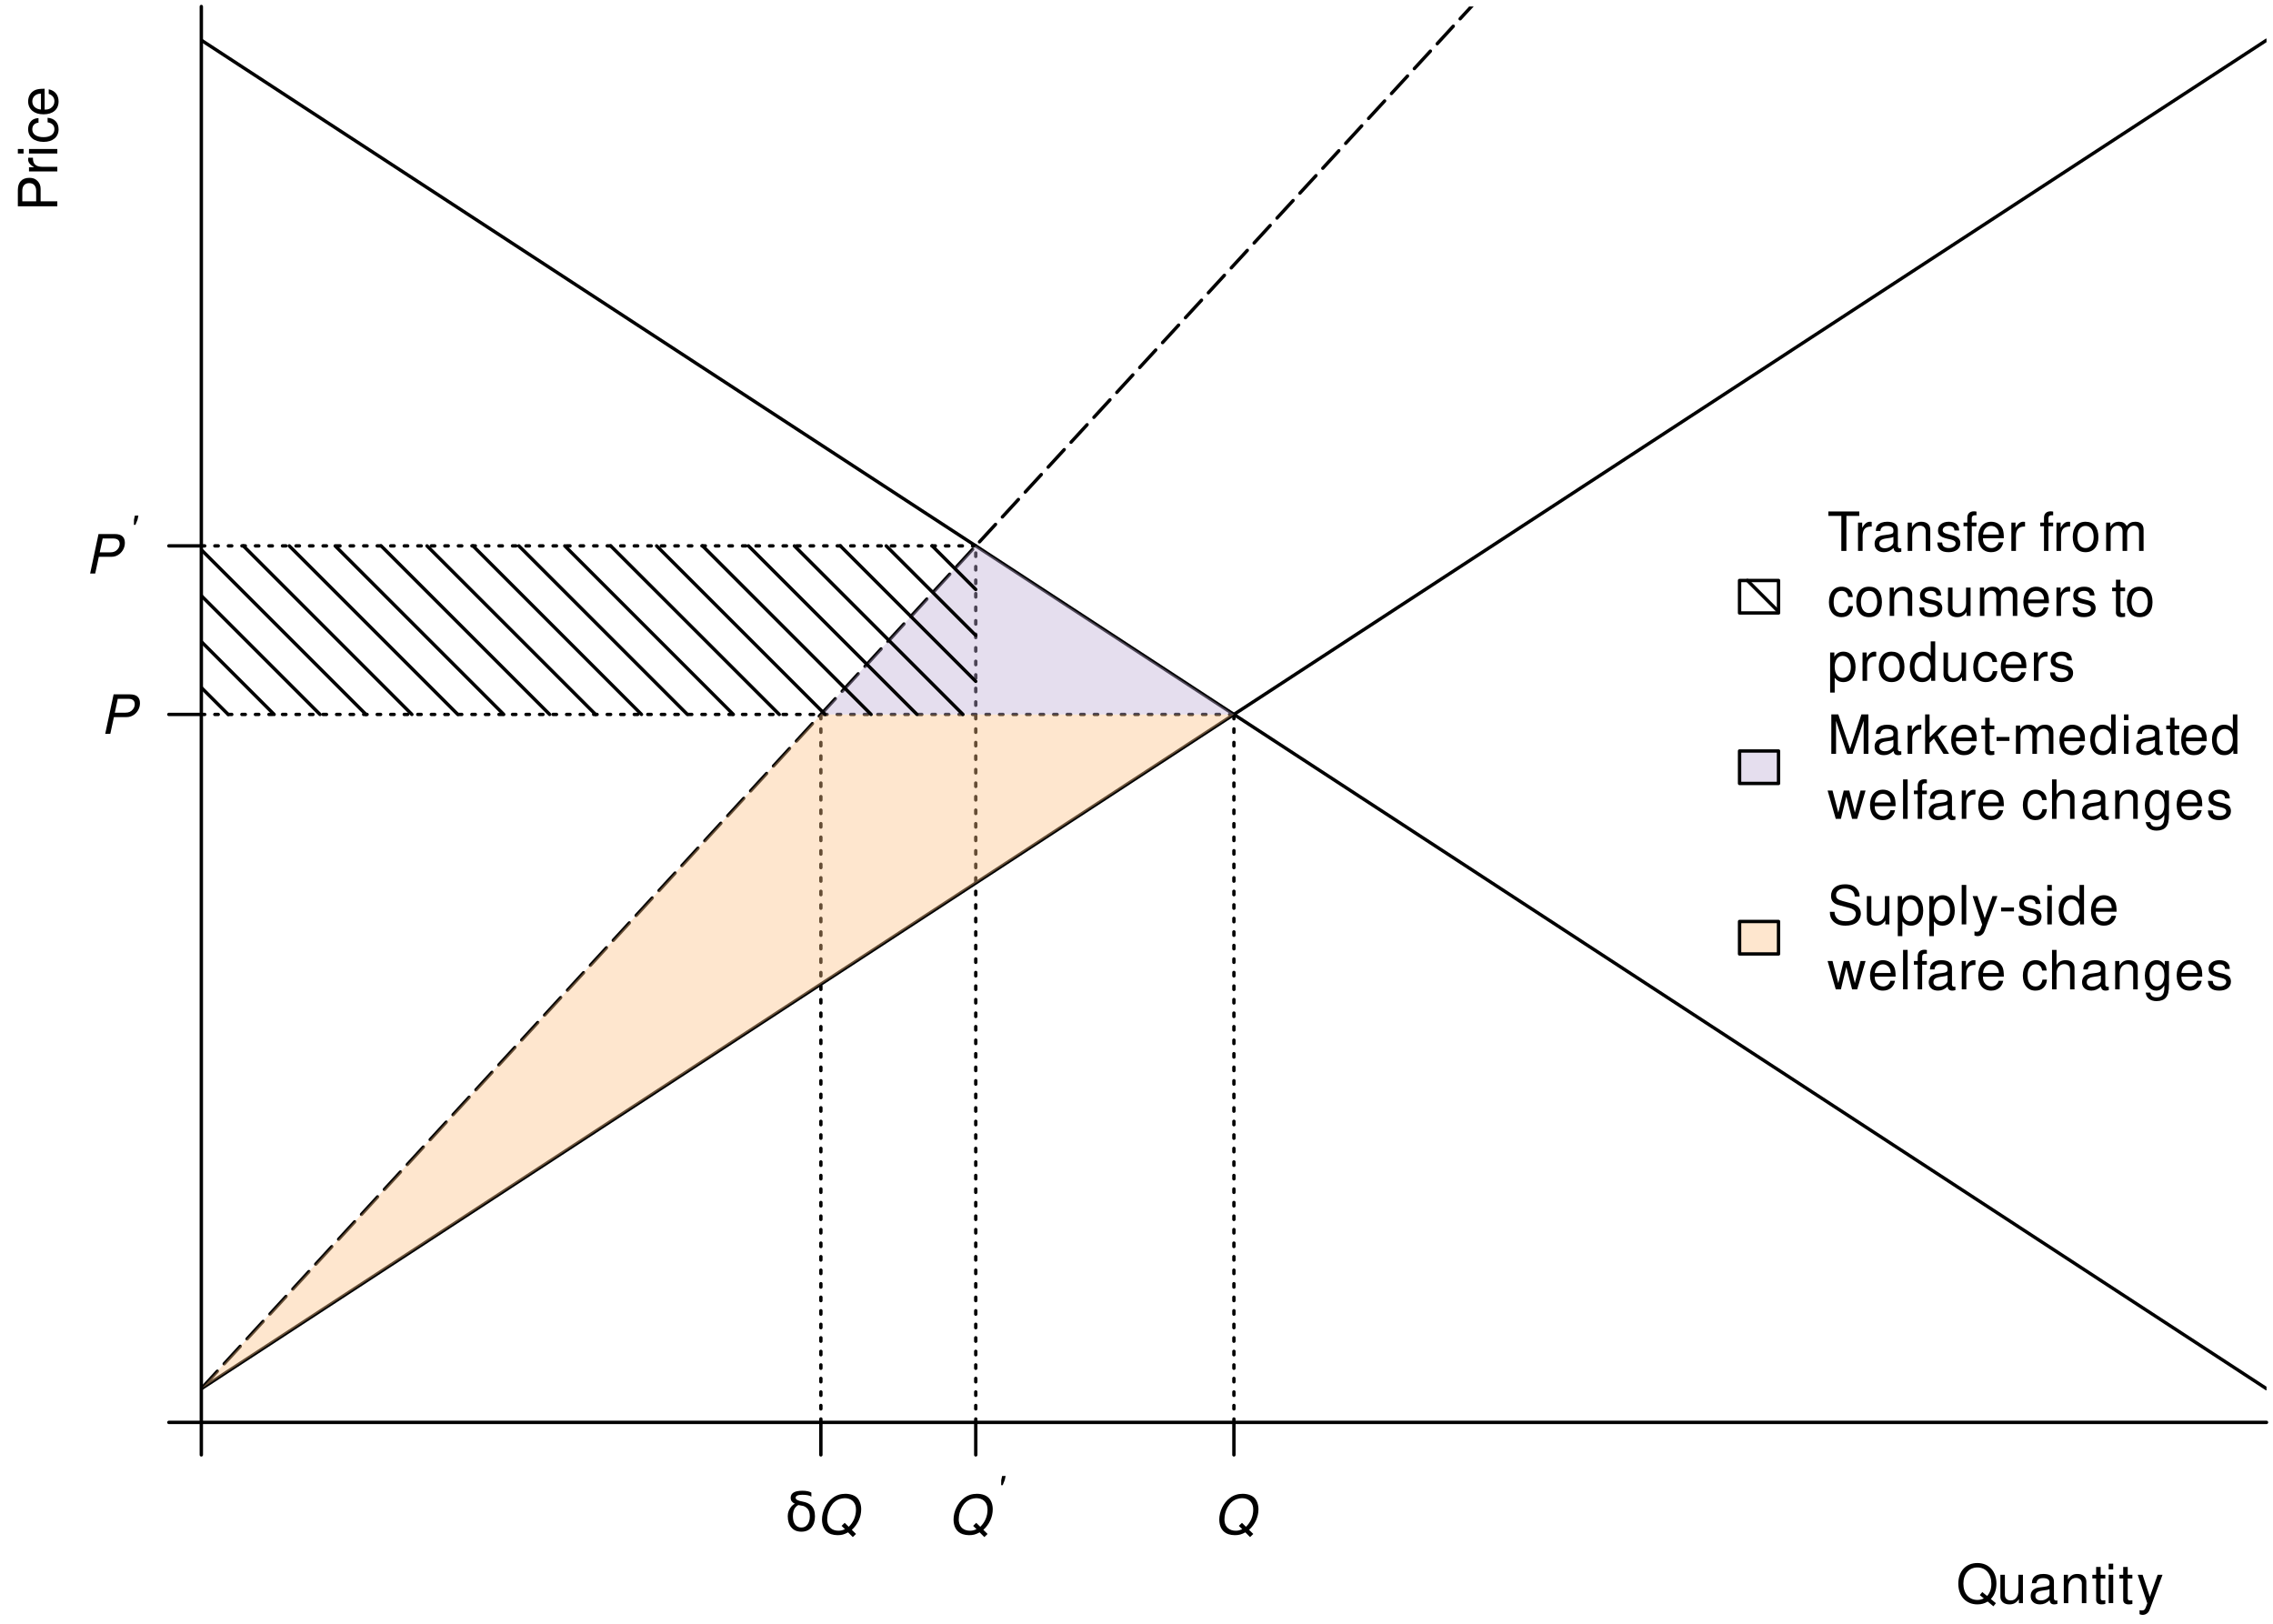 <?xml version="1.0" encoding="UTF-8"?>
<svg xmlns="http://www.w3.org/2000/svg" xmlns:xlink="http://www.w3.org/1999/xlink" width="504pt" height="360pt" viewBox="0 0 504 360">
<defs>
<g>
<g id="glyph-0-0">
<path d="M 8.797 0.016 L 7.672 -0.906 C 8.5 -1.828 8.906 -2.938 8.906 -4.328 C 8.906 -7.062 7.203 -8.891 4.688 -8.891 C 2.141 -8.891 0.453 -7.062 0.453 -4.312 C 0.453 -1.578 2.141 0.281 4.688 0.281 C 5.562 0.281 6.266 0.078 6.969 -0.344 L 8.234 0.703 Z M 5.766 -2.453 L 5.219 -1.781 L 6.109 -1.047 C 5.594 -0.797 5.203 -0.703 4.672 -0.703 C 2.812 -0.703 1.578 -2.141 1.578 -4.312 C 1.578 -6.469 2.812 -7.906 4.688 -7.906 C 6.547 -7.906 7.781 -6.469 7.781 -4.312 C 7.781 -3.188 7.484 -2.312 6.844 -1.578 Z M 5.766 -2.453 "/>
</g>
<g id="glyph-0-1">
<path d="M 5.781 0 L 5.781 -6.281 L 4.781 -6.281 L 4.781 -2.719 C 4.781 -1.438 4.109 -0.594 3.078 -0.594 C 2.281 -0.594 1.781 -1.078 1.781 -1.844 L 1.781 -6.281 L 0.781 -6.281 L 0.781 -1.438 C 0.781 -0.391 1.562 0.281 2.781 0.281 C 3.703 0.281 4.297 -0.047 4.891 -0.875 L 4.891 0 Z M 5.781 0 "/>
</g>
<g id="glyph-0-2">
<path d="M 6.422 -0.594 C 6.312 -0.562 6.266 -0.562 6.203 -0.562 C 5.859 -0.562 5.656 -0.75 5.656 -1.062 L 5.656 -4.75 C 5.656 -5.875 4.844 -6.469 3.297 -6.469 C 2.375 -6.469 1.641 -6.203 1.219 -5.734 C 0.922 -5.406 0.797 -5.047 0.781 -4.422 L 1.781 -4.422 C 1.875 -5.203 2.328 -5.547 3.266 -5.547 C 4.172 -5.547 4.672 -5.203 4.672 -4.609 L 4.672 -4.344 C 4.656 -3.906 4.438 -3.75 3.625 -3.641 C 2.203 -3.469 1.984 -3.422 1.609 -3.266 C 0.875 -2.953 0.5 -2.406 0.5 -1.578 C 0.5 -0.438 1.297 0.281 2.562 0.281 C 3.359 0.281 4 0 4.703 -0.641 C 4.781 0 5.094 0.281 5.734 0.281 C 5.953 0.281 6.078 0.25 6.422 0.172 Z M 4.672 -1.984 C 4.672 -1.641 4.578 -1.438 4.266 -1.156 C 3.859 -0.797 3.375 -0.594 2.781 -0.594 C 2 -0.594 1.547 -0.969 1.547 -1.609 C 1.547 -2.266 1.984 -2.609 3.062 -2.766 C 4.125 -2.906 4.328 -2.953 4.672 -3.109 Z M 4.672 -1.984 "/>
</g>
<g id="glyph-0-3">
<path d="M 0.844 -6.281 L 0.844 0 L 1.844 0 L 1.844 -3.469 C 1.844 -4.75 2.516 -5.594 3.547 -5.594 C 4.344 -5.594 4.844 -5.109 4.844 -4.359 L 4.844 0 L 5.844 0 L 5.844 -4.75 C 5.844 -5.797 5.062 -6.469 3.859 -6.469 C 2.922 -6.469 2.312 -6.109 1.766 -5.234 L 1.766 -6.281 Z M 0.844 -6.281 "/>
</g>
<g id="glyph-0-4">
<path d="M 3.047 -6.281 L 2.016 -6.281 L 2.016 -8.016 L 1.016 -8.016 L 1.016 -6.281 L 0.172 -6.281 L 0.172 -5.469 L 1.016 -5.469 L 1.016 -0.719 C 1.016 -0.078 1.453 0.281 2.234 0.281 C 2.5 0.281 2.719 0.25 3.047 0.188 L 3.047 -0.641 C 2.906 -0.609 2.766 -0.594 2.562 -0.594 C 2.141 -0.594 2.016 -0.719 2.016 -1.156 L 2.016 -5.469 L 3.047 -5.469 Z M 3.047 -6.281 "/>
</g>
<g id="glyph-0-5">
<path d="M 1.797 -6.281 L 0.797 -6.281 L 0.797 0 L 1.797 0 Z M 1.797 -8.75 L 0.797 -8.75 L 0.797 -7.484 L 1.797 -7.484 Z M 1.797 -8.75 "/>
</g>
<g id="glyph-0-6">
<path d="M 4.656 -6.281 L 2.922 -1.391 L 1.312 -6.281 L 0.234 -6.281 L 2.359 0.031 L 1.984 1.016 C 1.812 1.469 1.594 1.625 1.172 1.625 C 1.016 1.625 0.859 1.609 0.641 1.562 L 0.641 2.453 C 0.859 2.562 1.062 2.609 1.312 2.609 C 1.641 2.609 1.984 2.516 2.25 2.312 C 2.562 2.094 2.75 1.828 2.938 1.312 L 5.734 -6.281 Z M 4.656 -6.281 "/>
</g>
<g id="glyph-0-7">
<path d="M 4.25 -7.766 L 7.109 -7.766 L 7.109 -8.75 L 0.25 -8.75 L 0.25 -7.766 L 3.125 -7.766 L 3.125 0 L 4.25 0 Z M 4.25 -7.766 "/>
</g>
<g id="glyph-0-8">
<path d="M 0.828 -6.281 L 0.828 0 L 1.844 0 L 1.844 -3.266 C 1.844 -4.781 2.469 -5.453 3.859 -5.406 L 3.859 -6.438 C 3.688 -6.453 3.594 -6.469 3.469 -6.469 C 2.812 -6.469 2.328 -6.078 1.75 -5.141 L 1.75 -6.281 Z M 0.828 -6.281 "/>
</g>
<g id="glyph-0-9">
<path d="M 5.25 -4.531 C 5.25 -5.766 4.422 -6.469 2.969 -6.469 C 1.516 -6.469 0.562 -5.719 0.562 -4.547 C 0.562 -3.562 1.062 -3.094 2.562 -2.734 L 3.484 -2.516 C 4.188 -2.344 4.469 -2.094 4.469 -1.641 C 4.469 -1.047 3.875 -0.641 3 -0.641 C 2.453 -0.641 2 -0.797 1.75 -1.062 C 1.594 -1.25 1.531 -1.422 1.469 -1.875 L 0.406 -1.875 C 0.453 -0.422 1.266 0.281 2.922 0.281 C 4.5 0.281 5.516 -0.5 5.516 -1.719 C 5.516 -2.656 4.984 -3.172 3.734 -3.469 L 2.766 -3.703 C 1.953 -3.891 1.609 -4.156 1.609 -4.594 C 1.609 -5.188 2.125 -5.547 2.938 -5.547 C 3.75 -5.547 4.172 -5.203 4.203 -4.531 Z M 5.25 -4.531 "/>
</g>
<g id="glyph-0-10">
<path d="M 3.094 -6.281 L 2.047 -6.281 L 2.047 -7.266 C 2.047 -7.688 2.281 -7.906 2.75 -7.906 C 2.828 -7.906 2.875 -7.906 3.094 -7.891 L 3.094 -8.719 C 2.875 -8.766 2.734 -8.781 2.531 -8.781 C 1.609 -8.781 1.062 -8.25 1.062 -7.359 L 1.062 -6.281 L 0.219 -6.281 L 0.219 -5.469 L 1.062 -5.469 L 1.062 0 L 2.047 0 L 2.047 -5.469 L 3.094 -5.469 Z M 3.094 -6.281 "/>
</g>
<g id="glyph-0-11">
<path d="M 6.156 -2.812 C 6.156 -3.766 6.078 -4.344 5.906 -4.812 C 5.5 -5.844 4.531 -6.469 3.359 -6.469 C 1.609 -6.469 0.484 -5.141 0.484 -3.062 C 0.484 -0.984 1.562 0.281 3.344 0.281 C 4.781 0.281 5.766 -0.547 6.031 -1.906 L 5.016 -1.906 C 4.734 -1.078 4.172 -0.641 3.375 -0.641 C 2.734 -0.641 2.203 -0.938 1.859 -1.469 C 1.625 -1.828 1.531 -2.188 1.531 -2.812 Z M 1.547 -3.625 C 1.625 -4.781 2.344 -5.547 3.344 -5.547 C 4.375 -5.547 5.078 -4.75 5.078 -3.625 Z M 1.547 -3.625 "/>
</g>
<g id="glyph-0-12">
</g>
<g id="glyph-0-13">
<path d="M 3.266 -6.469 C 1.484 -6.469 0.438 -5.203 0.438 -3.094 C 0.438 -0.969 1.484 0.281 3.281 0.281 C 5.047 0.281 6.125 -0.984 6.125 -3.047 C 6.125 -5.234 5.094 -6.469 3.266 -6.469 Z M 3.281 -5.547 C 4.406 -5.547 5.078 -4.625 5.078 -3.062 C 5.078 -1.578 4.375 -0.641 3.281 -0.641 C 2.156 -0.641 1.469 -1.578 1.469 -3.094 C 1.469 -4.625 2.156 -5.547 3.281 -5.547 Z M 3.281 -5.547 "/>
</g>
<g id="glyph-0-14">
<path d="M 0.844 -6.281 L 0.844 0 L 1.844 0 L 1.844 -3.953 C 1.844 -4.859 2.516 -5.594 3.328 -5.594 C 4.062 -5.594 4.484 -5.141 4.484 -4.328 L 4.484 0 L 5.5 0 L 5.5 -3.953 C 5.5 -4.859 6.156 -5.594 6.969 -5.594 C 7.703 -5.594 8.141 -5.125 8.141 -4.328 L 8.141 0 L 9.141 0 L 9.141 -4.719 C 9.141 -5.844 8.5 -6.469 7.312 -6.469 C 6.484 -6.469 5.969 -6.219 5.391 -5.516 C 5.016 -6.188 4.516 -6.469 3.703 -6.469 C 2.859 -6.469 2.297 -6.156 1.766 -5.406 L 1.766 -6.281 Z M 0.844 -6.281 "/>
</g>
<g id="glyph-0-15">
<path d="M 5.656 -4.172 C 5.609 -4.781 5.469 -5.188 5.234 -5.531 C 4.797 -6.125 4.047 -6.469 3.172 -6.469 C 1.469 -6.469 0.375 -5.125 0.375 -3.031 C 0.375 -1.016 1.453 0.281 3.156 0.281 C 4.656 0.281 5.609 -0.625 5.719 -2.156 L 4.719 -2.156 C 4.547 -1.156 4.031 -0.641 3.188 -0.641 C 2.078 -0.641 1.422 -1.547 1.422 -3.031 C 1.422 -4.609 2.062 -5.547 3.156 -5.547 C 4 -5.547 4.531 -5.047 4.641 -4.172 Z M 5.656 -4.172 "/>
</g>
<g id="glyph-0-16">
<path d="M 0.641 2.609 L 1.656 2.609 L 1.656 -0.656 C 2.188 -0.016 2.766 0.281 3.594 0.281 C 5.219 0.281 6.281 -1.031 6.281 -3.031 C 6.281 -5.141 5.25 -6.469 3.578 -6.469 C 2.719 -6.469 2.047 -6.078 1.578 -5.344 L 1.578 -6.281 L 0.641 -6.281 Z M 3.406 -5.531 C 4.516 -5.531 5.234 -4.562 5.234 -3.062 C 5.234 -1.625 4.5 -0.656 3.406 -0.656 C 2.344 -0.656 1.656 -1.625 1.656 -3.094 C 1.656 -4.578 2.344 -5.531 3.406 -5.531 Z M 3.406 -5.531 "/>
</g>
<g id="glyph-0-17">
<path d="M 5.938 -8.75 L 4.938 -8.75 L 4.938 -5.5 C 4.531 -6.125 3.859 -6.469 3.016 -6.469 C 1.375 -6.469 0.312 -5.156 0.312 -3.156 C 0.312 -1.031 1.344 0.281 3.047 0.281 C 3.906 0.281 4.516 -0.047 5.047 -0.828 L 5.047 0 L 5.938 0 Z M 3.188 -5.531 C 4.266 -5.531 4.938 -4.578 4.938 -3.078 C 4.938 -1.625 4.25 -0.656 3.188 -0.656 C 2.094 -0.656 1.359 -1.625 1.359 -3.094 C 1.359 -4.562 2.094 -5.531 3.188 -5.531 Z M 3.188 -5.531 "/>
</g>
<g id="glyph-0-18">
<path d="M 5.609 0 L 8.078 -7.328 L 8.078 0 L 9.125 0 L 9.125 -8.75 L 7.578 -8.75 L 5.047 -1.125 L 2.453 -8.75 L 0.906 -8.75 L 0.906 0 L 1.953 0 L 1.953 -7.328 L 4.438 0 Z M 5.609 0 "/>
</g>
<g id="glyph-0-19">
<path d="M 1.688 -8.75 L 0.703 -8.75 L 0.703 0 L 1.688 0 L 1.688 -2.453 L 2.656 -3.406 L 4.781 0 L 6.031 0 L 3.453 -4.109 L 5.641 -6.281 L 4.359 -6.281 L 1.688 -3.625 Z M 1.688 -8.75 "/>
</g>
<g id="glyph-0-20">
<path d="M 3.406 -3.75 L 0.547 -3.75 L 0.547 -2.875 L 3.406 -2.875 Z M 3.406 -3.75 "/>
</g>
<g id="glyph-0-21">
<path d="M 6.641 0 L 8.5 -6.281 L 7.375 -6.281 L 6.125 -1.391 L 4.891 -6.281 L 3.656 -6.281 L 2.453 -1.391 L 1.172 -6.281 L 0.078 -6.281 L 1.891 0 L 3.031 0 L 4.234 -4.938 L 5.516 0 Z M 6.641 0 "/>
</g>
<g id="glyph-0-22">
<path d="M 1.828 -8.75 L 0.812 -8.75 L 0.812 0 L 1.828 0 Z M 1.828 -8.75 "/>
</g>
<g id="glyph-0-23">
<path d="M 0.844 -8.75 L 0.844 0 L 1.844 0 L 1.844 -3.469 C 1.844 -4.75 2.516 -5.594 3.547 -5.594 C 3.875 -5.594 4.188 -5.5 4.422 -5.312 C 4.719 -5.094 4.844 -4.797 4.844 -4.359 L 4.844 0 L 5.828 0 L 5.828 -4.75 C 5.828 -5.812 5.078 -6.469 3.859 -6.469 C 2.969 -6.469 2.422 -6.188 1.844 -5.422 L 1.844 -8.75 Z M 0.844 -8.75 "/>
</g>
<g id="glyph-0-24">
<path d="M 4.844 -6.281 L 4.844 -5.375 C 4.344 -6.125 3.797 -6.469 3 -6.469 C 1.469 -6.469 0.422 -5.047 0.422 -3.031 C 0.422 -1.984 0.672 -1.219 1.219 -0.578 C 1.688 -0.031 2.281 0.281 2.922 0.281 C 3.688 0.281 4.219 -0.062 4.75 -0.859 L 4.75 -0.531 C 4.75 1.156 4.281 1.781 3.031 1.781 C 2.188 1.781 1.734 1.438 1.641 0.719 L 0.625 0.719 C 0.719 1.891 1.641 2.609 3.016 2.609 C 3.938 2.609 4.703 2.312 5.109 1.812 C 5.594 1.219 5.766 0.438 5.766 -1.031 L 5.766 -6.281 Z M 3.094 -5.547 C 4.156 -5.547 4.75 -4.656 4.75 -3.062 C 4.75 -1.531 4.141 -0.641 3.094 -0.641 C 2.062 -0.641 1.469 -1.547 1.469 -3.094 C 1.469 -4.625 2.062 -5.547 3.094 -5.547 Z M 3.094 -5.547 "/>
</g>
<g id="glyph-0-25">
<path d="M 7.156 -6.188 C 7.156 -6.781 7.109 -6.953 6.922 -7.359 C 6.438 -8.359 5.422 -8.891 3.953 -8.891 C 2.031 -8.891 0.844 -7.906 0.844 -6.328 C 0.844 -5.25 1.406 -4.578 2.562 -4.281 L 4.734 -3.703 C 5.844 -3.422 6.344 -2.969 6.344 -2.297 C 6.344 -1.828 6.078 -1.344 5.719 -1.078 C 5.359 -0.828 4.812 -0.703 4.109 -0.703 C 3.141 -0.703 2.516 -0.938 2.094 -1.438 C 1.766 -1.828 1.625 -2.25 1.625 -2.781 L 0.578 -2.781 C 0.594 -1.984 0.75 -1.453 1.094 -0.969 C 1.688 -0.141 2.703 0.281 4.031 0.281 C 5.078 0.281 5.922 0.031 6.484 -0.391 C 7.078 -0.859 7.453 -1.641 7.453 -2.406 C 7.453 -3.484 6.781 -4.266 5.594 -4.594 L 3.391 -5.188 C 2.344 -5.469 1.953 -5.812 1.953 -6.484 C 1.953 -7.375 2.734 -7.953 3.906 -7.953 C 5.297 -7.953 6.078 -7.328 6.094 -6.188 Z M 7.156 -6.188 "/>
</g>
<g id="glyph-1-0">
<path d="M -3.703 -2.203 L -3.703 -4.953 C -3.703 -5.641 -3.906 -6.188 -4.328 -6.641 C -4.812 -7.172 -5.375 -7.406 -6.188 -7.406 C -7.828 -7.406 -8.75 -6.438 -8.75 -4.703 L -8.75 -1.094 L 0 -1.094 L 0 -2.203 Z M -4.688 -2.203 L -7.766 -2.203 L -7.766 -4.531 C -7.766 -5.609 -7.188 -6.234 -6.234 -6.234 C -5.266 -6.234 -4.688 -5.609 -4.688 -4.531 Z M -4.688 -2.203 "/>
</g>
<g id="glyph-1-1">
<path d="M -6.281 -0.828 L 0 -0.828 L 0 -1.844 L -3.266 -1.844 C -4.781 -1.844 -5.453 -2.469 -5.406 -3.859 L -6.438 -3.859 C -6.453 -3.688 -6.469 -3.594 -6.469 -3.469 C -6.469 -2.812 -6.078 -2.328 -5.141 -1.75 L -6.281 -1.75 Z M -6.281 -0.828 "/>
</g>
<g id="glyph-1-2">
<path d="M -6.281 -1.797 L -6.281 -0.797 L 0 -0.797 L 0 -1.797 Z M -8.75 -1.797 L -8.75 -0.797 L -7.484 -0.797 L -7.484 -1.797 Z M -8.75 -1.797 "/>
</g>
<g id="glyph-1-3">
<path d="M -4.172 -5.656 C -4.781 -5.609 -5.188 -5.469 -5.531 -5.234 C -6.125 -4.797 -6.469 -4.047 -6.469 -3.172 C -6.469 -1.469 -5.125 -0.375 -3.031 -0.375 C -1.016 -0.375 0.281 -1.453 0.281 -3.156 C 0.281 -4.656 -0.625 -5.609 -2.156 -5.719 L -2.156 -4.719 C -1.156 -4.547 -0.641 -4.031 -0.641 -3.188 C -0.641 -2.078 -1.547 -1.422 -3.031 -1.422 C -4.609 -1.422 -5.547 -2.062 -5.547 -3.156 C -5.547 -4 -5.047 -4.531 -4.172 -4.641 Z M -4.172 -5.656 "/>
</g>
<g id="glyph-1-4">
<path d="M -2.812 -6.156 C -3.766 -6.156 -4.344 -6.078 -4.812 -5.906 C -5.844 -5.5 -6.469 -4.531 -6.469 -3.359 C -6.469 -1.609 -5.141 -0.484 -3.062 -0.484 C -0.984 -0.484 0.281 -1.562 0.281 -3.344 C 0.281 -4.781 -0.547 -5.766 -1.906 -6.031 L -1.906 -5.016 C -1.078 -4.734 -0.641 -4.172 -0.641 -3.375 C -0.641 -2.734 -0.938 -2.203 -1.469 -1.859 C -1.828 -1.625 -2.188 -1.531 -2.812 -1.531 Z M -3.625 -1.547 C -4.781 -1.625 -5.547 -2.344 -5.547 -3.344 C -5.547 -4.375 -4.75 -5.078 -3.625 -5.078 Z M -3.625 -1.547 "/>
</g>
<g id="glyph-2-0">
<path d="M 5.891 -7.594 C 5.484 -7.875 4.816 -8.016 3.891 -8.016 C 2.898 -8.016 2.406 -7.785 2.406 -7.328 C 2.406 -6.961 2.922 -6.688 3.953 -6.5 C 4.766 -6.352 5.398 -6.062 5.859 -5.625 C 6.41 -5.102 6.688 -4.301 6.688 -3.219 C 6.688 -2.188 6.422 -1.363 5.891 -0.75 C 5.348 -0.133 4.609 0.172 3.672 0.172 C 2.742 0.172 2.008 -0.133 1.469 -0.75 C 0.926 -1.363 0.656 -2.207 0.656 -3.281 C 0.656 -4.07 0.926 -4.789 1.469 -5.438 C 1.676 -5.688 1.926 -5.883 2.219 -6.031 C 1.602 -6.332 1.297 -6.758 1.297 -7.312 C 1.297 -8.375 2.16 -8.906 3.891 -8.906 C 4.754 -8.906 5.422 -8.77 5.891 -8.5 Z M 3.031 -5.734 C 2.758 -5.617 2.516 -5.422 2.297 -5.141 C 1.961 -4.691 1.797 -4.07 1.797 -3.281 C 1.797 -2.488 1.961 -1.867 2.297 -1.422 C 2.629 -0.973 3.086 -0.75 3.672 -0.75 C 4.242 -0.75 4.695 -0.973 5.031 -1.422 C 5.375 -1.879 5.547 -2.477 5.547 -3.219 C 5.547 -4 5.367 -4.578 5.016 -4.953 C 4.629 -5.348 4.191 -5.566 3.703 -5.609 C 3.453 -5.641 3.227 -5.68 3.031 -5.734 Z M 3.031 -5.734 "/>
</g>
<g id="glyph-3-0">
<path d="M 8.797 0.016 L 7.859 -0.906 C 9.188 -2.094 9.938 -3.75 9.938 -5.469 C 9.938 -6.484 9.609 -7.406 9.062 -7.969 C 8.484 -8.562 7.531 -8.891 6.438 -8.891 C 5.375 -8.891 4.438 -8.594 3.609 -7.969 C 2.188 -6.906 1.25 -5 1.25 -3.172 C 1.25 -1.547 1.984 -0.359 3.281 0.062 C 3.719 0.203 4.188 0.281 4.688 0.281 C 5.609 0.281 6.156 0.125 7.031 -0.344 L 8.078 0.703 Z M 6.281 -2.453 L 5.594 -1.781 L 6.344 -1.047 C 5.734 -0.781 5.406 -0.703 4.906 -0.703 C 3.547 -0.703 2.609 -1.453 2.438 -2.719 C 2.406 -2.891 2.406 -3.078 2.406 -3.25 C 2.406 -4.156 2.641 -5.094 3.094 -5.906 C 3.594 -6.797 4.266 -7.406 5.141 -7.719 C 5.531 -7.844 5.922 -7.922 6.297 -7.922 C 7.641 -7.922 8.578 -7.156 8.75 -5.906 C 8.766 -5.719 8.781 -5.547 8.781 -5.359 C 8.781 -3.906 8.219 -2.594 7.172 -1.578 Z M 6.281 -2.453 "/>
</g>
<g id="glyph-3-1">
<path d="M 3.016 -3.703 L 5.75 -3.703 C 6.5 -3.703 7.062 -3.906 7.609 -4.328 C 8.359 -4.938 8.797 -5.844 8.797 -6.812 C 8.797 -8.094 8.047 -8.75 6.578 -8.75 L 2.953 -8.75 L 1.094 0 L 2.219 0 Z M 3.219 -4.688 L 3.875 -7.766 L 6.203 -7.766 C 7.062 -7.766 7.547 -7.422 7.625 -6.797 C 7.641 -6.75 7.641 -6.688 7.641 -6.594 C 7.641 -6.172 7.516 -5.781 7.219 -5.422 C 6.828 -4.922 6.312 -4.688 5.547 -4.688 Z M 3.219 -4.688 "/>
</g>
<g id="glyph-4-0">
<path d="M 1.672 -5.953 L 1.469 -5.031 L 1.453 -3.906 L 1.797 -3.906 L 2.25 -5.031 L 2.453 -5.953 Z M 1.672 -5.953 "/>
</g>
</g>
<clipPath id="clip-0">
<path clip-rule="nonzero" d="M 44.641 8 L 502.562 8 L 502.562 309 L 44.641 309 Z M 44.641 8 "/>
</clipPath>
<clipPath id="clip-1">
<path clip-rule="nonzero" d="M 44.641 158 L 274 158 L 274 159 L 44.641 159 Z M 44.641 158 "/>
</clipPath>
<clipPath id="clip-2">
<path clip-rule="nonzero" d="M 273 158 L 274 158 L 274 315.363 L 273 315.363 Z M 273 158 "/>
</clipPath>
<clipPath id="clip-3">
<path clip-rule="nonzero" d="M 44.641 1.441 L 502.562 1.441 L 502.562 309 L 44.641 309 Z M 44.641 1.441 "/>
</clipPath>
<clipPath id="clip-4">
<path clip-rule="nonzero" d="M 44.641 120 L 217 120 L 217 122 L 44.641 122 Z M 44.641 120 "/>
</clipPath>
<clipPath id="clip-5">
<path clip-rule="nonzero" d="M 215 120 L 217 120 L 217 315.363 L 215 315.363 Z M 215 120 "/>
</clipPath>
<clipPath id="clip-6">
<path clip-rule="nonzero" d="M 181 158 L 183 158 L 183 315.363 L 181 315.363 Z M 181 158 "/>
</clipPath>
<clipPath id="clip-7">
<path clip-rule="nonzero" d="M 44.641 158 L 274 158 L 274 308 L 44.641 308 Z M 44.641 158 "/>
</clipPath>
<clipPath id="clip-8">
<path clip-rule="nonzero" d="M 44.641 152 L 51 152 L 51 159 L 44.641 159 Z M 44.641 152 "/>
</clipPath>
<clipPath id="clip-9">
<path clip-rule="nonzero" d="M 44.641 141 L 62 141 L 62 159 L 44.641 159 Z M 44.641 141 "/>
</clipPath>
<clipPath id="clip-10">
<path clip-rule="nonzero" d="M 44.641 131 L 72 131 L 72 159 L 44.641 159 Z M 44.641 131 "/>
</clipPath>
<clipPath id="clip-11">
<path clip-rule="nonzero" d="M 44.641 121 L 82 121 L 82 159 L 44.641 159 Z M 44.641 121 "/>
</clipPath>
</defs>
<rect x="-50.4" y="-36" width="604.8" height="432" fill="rgb(100%, 100%, 100%)" fill-opacity="1"/>
<g clip-path="url(#clip-0)">
<path fill="none" stroke-width="0.75" stroke-linecap="round" stroke-linejoin="round" stroke="rgb(0%, 0%, 0%)" stroke-opacity="1" stroke-miterlimit="10" d="M 44.641 8.914 L 49.219 11.902 L 53.797 14.895 L 58.379 17.883 L 62.957 20.875 L 72.113 26.852 L 76.695 29.844 L 85.852 35.82 L 90.434 38.812 L 99.59 44.789 L 104.168 47.781 L 108.75 50.77 L 113.328 53.762 L 117.906 56.75 L 122.488 59.738 L 127.066 62.73 L 136.223 68.707 L 140.805 71.699 L 149.961 77.676 L 154.539 80.668 L 159.121 83.656 L 163.699 86.648 L 168.277 89.637 L 172.859 92.625 L 177.438 95.617 L 186.594 101.594 L 191.176 104.586 L 195.754 107.574 L 200.332 110.566 L 204.91 113.555 L 209.492 116.543 L 214.07 119.535 L 218.648 122.523 L 223.23 125.512 L 227.809 128.504 L 236.965 134.48 L 241.547 137.473 L 246.125 140.461 L 250.703 143.453 L 255.281 146.441 L 259.863 149.43 L 264.441 152.422 L 269.02 155.41 L 273.602 158.398 L 278.18 161.391 L 282.758 164.379 L 287.336 167.371 L 291.918 170.359 L 296.496 173.348 L 301.074 176.34 L 305.656 179.328 L 310.234 182.316 L 314.812 185.309 L 319.391 188.297 L 323.973 191.285 L 328.551 194.277 L 333.129 197.266 L 337.707 200.258 L 342.289 203.246 L 346.867 206.234 L 351.445 209.227 L 356.027 212.215 L 360.605 215.203 L 365.184 218.195 L 369.762 221.184 L 374.344 224.172 L 378.922 227.164 L 383.5 230.152 L 388.078 233.145 L 392.66 236.133 L 397.238 239.121 L 401.816 242.113 L 406.398 245.102 L 410.977 248.09 L 415.555 251.082 L 420.133 254.07 L 424.715 257.062 L 433.871 263.039 L 438.453 266.031 L 447.609 272.008 L 452.188 275 L 456.77 277.988 L 461.348 280.977 L 465.926 283.969 L 470.504 286.957 L 475.086 289.949 L 484.242 295.926 L 488.824 298.918 L 497.98 304.895 L 502.559 307.887 "/>
<path fill="none" stroke-width="0.75" stroke-linecap="round" stroke-linejoin="round" stroke="rgb(0%, 0%, 0%)" stroke-opacity="1" stroke-miterlimit="10" d="M 44.641 307.887 L 49.219 304.895 L 53.797 301.906 L 58.379 298.918 L 62.957 295.926 L 72.113 289.949 L 76.695 286.957 L 81.273 283.969 L 85.852 280.977 L 90.434 277.988 L 95.012 275 L 99.59 272.008 L 104.168 269.02 L 108.75 266.031 L 113.328 263.039 L 117.906 260.051 L 122.488 257.062 L 127.066 254.07 L 131.645 251.082 L 136.223 248.09 L 140.805 245.102 L 145.383 242.113 L 149.961 239.121 L 154.539 236.133 L 159.121 233.145 L 163.699 230.152 L 168.277 227.164 L 172.859 224.172 L 182.016 218.195 L 186.594 215.203 L 191.176 212.215 L 195.754 209.227 L 200.332 206.234 L 204.91 203.246 L 209.492 200.258 L 214.07 197.266 L 218.648 194.277 L 223.23 191.285 L 232.387 185.309 L 236.965 182.316 L 241.547 179.328 L 246.125 176.34 L 250.703 173.348 L 255.281 170.359 L 259.863 167.371 L 264.441 164.379 L 269.02 161.391 L 273.602 158.398 L 282.758 152.422 L 287.336 149.43 L 291.918 146.441 L 296.496 143.453 L 301.074 140.461 L 305.656 137.473 L 310.234 134.48 L 319.391 128.504 L 323.973 125.512 L 333.129 119.535 L 337.707 116.543 L 342.289 113.555 L 346.867 110.566 L 351.445 107.574 L 356.027 104.586 L 360.605 101.594 L 369.762 95.617 L 374.344 92.625 L 383.5 86.648 L 388.078 83.656 L 392.66 80.668 L 397.238 77.676 L 401.816 74.688 L 406.398 71.699 L 410.977 68.707 L 420.133 62.73 L 424.715 59.738 L 433.871 53.762 L 438.453 50.77 L 443.031 47.781 L 447.609 44.789 L 452.188 41.801 L 456.77 38.812 L 461.348 35.82 L 470.504 29.844 L 475.086 26.852 L 484.242 20.875 L 488.824 17.883 L 493.402 14.895 L 497.98 11.902 L 502.559 8.914 "/>
</g>
<g clip-path="url(#clip-1)">
<path fill="none" stroke-width="0.75" stroke-linecap="round" stroke-linejoin="round" stroke="rgb(0%, 0%, 0%)" stroke-opacity="1" stroke-dasharray="0.75 2.25" stroke-miterlimit="10" d="M 44.641 158.398 L 273.602 158.398 "/>
</g>
<g clip-path="url(#clip-2)">
<path fill="none" stroke-width="0.75" stroke-linecap="round" stroke-linejoin="round" stroke="rgb(0%, 0%, 0%)" stroke-opacity="1" stroke-dasharray="0.75 2.25" stroke-miterlimit="10" d="M 273.602 315.359 L 273.602 158.398 "/>
</g>
<g fill="rgb(0%, 0%, 0%)" fill-opacity="1">
<use xlink:href="#glyph-0-0" x="433.77" y="355.428"/>
<use xlink:href="#glyph-0-1" x="442.77" y="355.428"/>
<use xlink:href="#glyph-0-2" x="449.77" y="355.428"/>
<use xlink:href="#glyph-0-3" x="456.77" y="355.428"/>
<use xlink:href="#glyph-0-4" x="463.77" y="355.428"/>
<use xlink:href="#glyph-0-5" x="466.77" y="355.428"/>
<use xlink:href="#glyph-0-4" x="469.77" y="355.428"/>
<use xlink:href="#glyph-0-6" x="473.77" y="355.428"/>
</g>
<g fill="rgb(0%, 0%, 0%)" fill-opacity="1">
<use xlink:href="#glyph-1-0" x="12.709" y="46.832"/>
<use xlink:href="#glyph-1-1" x="12.709" y="38.832"/>
<use xlink:href="#glyph-1-2" x="12.709" y="34.832"/>
<use xlink:href="#glyph-1-3" x="12.709" y="31.832"/>
<use xlink:href="#glyph-1-4" x="12.709" y="25.832"/>
</g>
<g clip-path="url(#clip-3)">
<path fill="none" stroke-width="0.75" stroke-linecap="round" stroke-linejoin="round" stroke="rgb(0%, 0%, 0%)" stroke-opacity="1" stroke-dasharray="5.25 2.25" stroke-miterlimit="10" d="M 44.641 307.887 L 49.219 302.902 L 53.797 297.922 L 58.379 292.938 L 62.957 287.953 L 67.535 282.973 L 72.113 277.988 L 76.695 273.004 L 81.273 268.023 L 85.852 263.039 L 90.434 258.059 L 99.59 248.09 L 104.168 243.109 L 108.75 238.125 L 113.328 233.145 L 117.906 228.16 L 122.488 223.176 L 127.066 218.195 L 131.645 213.211 L 136.223 208.23 L 140.805 203.246 L 145.383 198.262 L 149.961 193.281 L 154.539 188.297 L 159.121 183.312 L 163.699 178.332 L 168.277 173.348 L 172.859 168.367 L 182.016 158.398 L 186.594 153.418 L 191.176 148.434 L 195.754 143.453 L 204.91 133.484 L 209.492 128.504 L 214.07 123.52 L 218.648 118.539 L 223.23 113.555 L 227.809 108.57 L 232.387 103.59 L 236.965 98.605 L 241.547 93.621 L 246.125 88.641 L 250.703 83.656 L 255.281 78.676 L 259.863 73.691 L 264.441 68.707 L 269.02 63.727 L 273.602 58.742 L 278.18 53.762 L 287.336 43.793 L 291.918 38.812 L 296.496 33.828 L 301.074 28.848 L 305.656 23.863 L 310.234 18.879 L 314.812 13.898 L 319.391 8.914 L 323.973 3.93 L 328.551 -1.051 L 333.129 -6.035 L 337.707 -11.016 L 342.289 -16 L 346.867 -20.984 L 351.445 -25.965 L 356.027 -30.949 L 360.605 -35.93 L 369.762 -45.898 L 374.344 -50.879 L 383.5 -60.848 L 388.078 -65.828 L 392.66 -70.812 L 397.238 -75.793 L 401.816 -80.777 L 406.398 -85.762 L 410.977 -90.742 L 415.555 -95.727 L 420.133 -100.707 L 424.715 -105.691 L 429.293 -110.676 L 433.871 -115.656 L 438.453 -120.641 L 443.031 -125.621 L 452.188 -135.59 L 456.77 -140.57 L 465.926 -150.539 L 470.504 -155.52 L 475.086 -160.504 L 479.664 -165.484 L 484.242 -170.469 L 488.824 -175.453 L 493.402 -180.434 L 497.98 -185.418 L 502.559 -190.398 "/>
</g>
<g clip-path="url(#clip-4)">
<path fill="none" stroke-width="0.75" stroke-linecap="round" stroke-linejoin="round" stroke="rgb(0%, 0%, 0%)" stroke-opacity="1" stroke-dasharray="0.75 2.25" stroke-miterlimit="10" d="M 44.641 121.027 L 216.359 121.027 "/>
</g>
<g clip-path="url(#clip-5)">
<path fill="none" stroke-width="0.75" stroke-linecap="round" stroke-linejoin="round" stroke="rgb(0%, 0%, 0%)" stroke-opacity="1" stroke-dasharray="0.75 2.25" stroke-miterlimit="10" d="M 216.359 315.359 L 216.359 121.027 "/>
</g>
<g clip-path="url(#clip-6)">
<path fill="none" stroke-width="0.75" stroke-linecap="round" stroke-linejoin="round" stroke="rgb(0%, 0%, 0%)" stroke-opacity="1" stroke-dasharray="0.75 2.25" stroke-miterlimit="10" d="M 182.016 315.359 L 182.016 158.398 "/>
</g>
<g clip-path="url(#clip-7)">
<path fill-rule="nonzero" fill="rgb(99.216%, 75.294%, 52.549%)" fill-opacity="0.4" d="M 44.641 307.887 L 273.602 158.398 L 182.016 158.398 Z M 44.641 307.887 "/>
</g>
<path fill-rule="nonzero" fill="rgb(74.51%, 68.235%, 83.137%)" fill-opacity="0.4" d="M 182.016 158.398 L 273.602 158.398 L 216.359 121.027 Z M 182.016 158.398 "/>
<g clip-path="url(#clip-8)">
<path fill="none" stroke-width="0.75" stroke-linecap="round" stroke-linejoin="round" stroke="rgb(0%, 0%, 0%)" stroke-opacity="1" stroke-miterlimit="10" d="M 50.598 158.398 L 44.641 152.441 "/>
</g>
<g clip-path="url(#clip-9)">
<path fill="none" stroke-width="0.75" stroke-linecap="round" stroke-linejoin="round" stroke="rgb(0%, 0%, 0%)" stroke-opacity="1" stroke-miterlimit="10" d="M 60.781 158.398 L 44.641 142.262 "/>
</g>
<g clip-path="url(#clip-10)">
<path fill="none" stroke-width="0.75" stroke-linecap="round" stroke-linejoin="round" stroke="rgb(0%, 0%, 0%)" stroke-opacity="1" stroke-miterlimit="10" d="M 70.961 158.398 L 44.641 132.078 "/>
</g>
<g clip-path="url(#clip-11)">
<path fill="none" stroke-width="0.75" stroke-linecap="round" stroke-linejoin="round" stroke="rgb(0%, 0%, 0%)" stroke-opacity="1" stroke-miterlimit="10" d="M 81.145 158.398 L 44.641 121.895 "/>
</g>
<path fill="none" stroke-width="0.75" stroke-linecap="round" stroke-linejoin="round" stroke="rgb(0%, 0%, 0%)" stroke-opacity="1" stroke-miterlimit="10" d="M 91.328 158.398 L 53.957 121.027 "/>
<path fill="none" stroke-width="0.75" stroke-linecap="round" stroke-linejoin="round" stroke="rgb(0%, 0%, 0%)" stroke-opacity="1" stroke-miterlimit="10" d="M 101.508 158.398 L 64.137 121.027 "/>
<path fill="none" stroke-width="0.75" stroke-linecap="round" stroke-linejoin="round" stroke="rgb(0%, 0%, 0%)" stroke-opacity="1" stroke-miterlimit="10" d="M 111.691 158.398 L 74.32 121.027 "/>
<path fill="none" stroke-width="0.75" stroke-linecap="round" stroke-linejoin="round" stroke="rgb(0%, 0%, 0%)" stroke-opacity="1" stroke-miterlimit="10" d="M 121.875 158.398 L 84.504 121.027 "/>
<path fill="none" stroke-width="0.75" stroke-linecap="round" stroke-linejoin="round" stroke="rgb(0%, 0%, 0%)" stroke-opacity="1" stroke-miterlimit="10" d="M 132.055 158.398 L 94.684 121.027 "/>
<path fill="none" stroke-width="0.75" stroke-linecap="round" stroke-linejoin="round" stroke="rgb(0%, 0%, 0%)" stroke-opacity="1" stroke-miterlimit="10" d="M 142.238 158.398 L 104.867 121.027 "/>
<path fill="none" stroke-width="0.75" stroke-linecap="round" stroke-linejoin="round" stroke="rgb(0%, 0%, 0%)" stroke-opacity="1" stroke-miterlimit="10" d="M 152.422 158.398 L 115.051 121.027 "/>
<path fill="none" stroke-width="0.75" stroke-linecap="round" stroke-linejoin="round" stroke="rgb(0%, 0%, 0%)" stroke-opacity="1" stroke-miterlimit="10" d="M 162.602 158.398 L 125.23 121.027 "/>
<path fill="none" stroke-width="0.75" stroke-linecap="round" stroke-linejoin="round" stroke="rgb(0%, 0%, 0%)" stroke-opacity="1" stroke-miterlimit="10" d="M 172.785 158.398 L 135.414 121.027 "/>
<path fill="none" stroke-width="0.75" stroke-linecap="round" stroke-linejoin="round" stroke="rgb(0%, 0%, 0%)" stroke-opacity="1" stroke-miterlimit="10" d="M 182.969 158.398 L 145.598 121.027 "/>
<path fill="none" stroke-width="0.75" stroke-linecap="round" stroke-linejoin="round" stroke="rgb(0%, 0%, 0%)" stroke-opacity="1" stroke-miterlimit="10" d="M 193.148 158.398 L 155.777 121.027 "/>
<path fill="none" stroke-width="0.75" stroke-linecap="round" stroke-linejoin="round" stroke="rgb(0%, 0%, 0%)" stroke-opacity="1" stroke-miterlimit="10" d="M 203.332 158.398 L 165.961 121.027 "/>
<path fill="none" stroke-width="0.75" stroke-linecap="round" stroke-linejoin="round" stroke="rgb(0%, 0%, 0%)" stroke-opacity="1" stroke-miterlimit="10" d="M 213.516 158.398 L 176.145 121.027 "/>
<path fill="none" stroke-width="0.75" stroke-linecap="round" stroke-linejoin="round" stroke="rgb(0%, 0%, 0%)" stroke-opacity="1" stroke-miterlimit="10" d="M 216.359 151.062 L 186.324 121.027 "/>
<path fill="none" stroke-width="0.75" stroke-linecap="round" stroke-linejoin="round" stroke="rgb(0%, 0%, 0%)" stroke-opacity="1" stroke-miterlimit="10" d="M 216.359 140.879 L 196.508 121.027 "/>
<path fill="none" stroke-width="0.75" stroke-linecap="round" stroke-linejoin="round" stroke="rgb(0%, 0%, 0%)" stroke-opacity="1" stroke-miterlimit="10" d="M 216.359 130.699 L 206.691 121.027 "/>
<path fill="none" stroke-width="0.75" stroke-linecap="round" stroke-linejoin="round" stroke="rgb(0%, 0%, 0%)" stroke-opacity="1" stroke-miterlimit="10" d="M 394.359 135.598 L 387.461 128.699 "/>
<path fill-rule="nonzero" fill="rgb(74.51%, 68.235%, 83.137%)" fill-opacity="0.4" d="M 385.719 166.5 L 394.359 166.5 L 394.359 173.699 L 385.719 173.699 Z M 385.719 166.5 "/>
<path fill-rule="nonzero" fill="rgb(99.216%, 75.294%, 52.549%)" fill-opacity="0.4" d="M 385.719 204.301 L 394.359 204.301 L 394.359 211.5 L 385.719 211.5 Z M 385.719 204.301 "/>
<path fill="none" stroke-width="0.75" stroke-linecap="round" stroke-linejoin="round" stroke="rgb(0%, 0%, 0%)" stroke-opacity="1" stroke-miterlimit="10" d="M 385.719 128.699 L 394.359 128.699 L 394.359 135.898 L 385.719 135.898 Z M 385.719 128.699 "/>
<path fill="none" stroke-width="0.75" stroke-linecap="round" stroke-linejoin="round" stroke="rgb(0%, 0%, 0%)" stroke-opacity="1" stroke-miterlimit="10" d="M 385.719 166.5 L 394.359 166.5 L 394.359 173.699 L 385.719 173.699 Z M 385.719 166.5 "/>
<path fill="none" stroke-width="0.75" stroke-linecap="round" stroke-linejoin="round" stroke="rgb(0%, 0%, 0%)" stroke-opacity="1" stroke-miterlimit="10" d="M 385.719 204.301 L 394.359 204.301 L 394.359 211.5 L 385.719 211.5 Z M 385.719 204.301 "/>
<g fill="rgb(0%, 0%, 0%)" fill-opacity="1">
<use xlink:href="#glyph-0-7" x="405.16" y="122.146"/>
<use xlink:href="#glyph-0-8" x="411.16" y="122.146"/>
<use xlink:href="#glyph-0-2" x="415.16" y="122.146"/>
<use xlink:href="#glyph-0-3" x="422.16" y="122.146"/>
<use xlink:href="#glyph-0-9" x="429.16" y="122.146"/>
<use xlink:href="#glyph-0-10" x="435.16" y="122.146"/>
<use xlink:href="#glyph-0-11" x="438.16" y="122.146"/>
<use xlink:href="#glyph-0-8" x="445.16" y="122.146"/>
<use xlink:href="#glyph-0-12" x="449.16" y="122.146"/>
<use xlink:href="#glyph-0-10" x="452.16" y="122.146"/>
<use xlink:href="#glyph-0-8" x="455.16" y="122.146"/>
<use xlink:href="#glyph-0-13" x="459.16" y="122.146"/>
<use xlink:href="#glyph-0-14" x="466.16" y="122.146"/>
</g>
<g fill="rgb(0%, 0%, 0%)" fill-opacity="1">
<use xlink:href="#glyph-0-15" x="405.16" y="136.549"/>
<use xlink:href="#glyph-0-13" x="411.16" y="136.549"/>
<use xlink:href="#glyph-0-3" x="418.16" y="136.549"/>
<use xlink:href="#glyph-0-9" x="425.16" y="136.549"/>
<use xlink:href="#glyph-0-1" x="431.16" y="136.549"/>
<use xlink:href="#glyph-0-14" x="438.16" y="136.549"/>
<use xlink:href="#glyph-0-11" x="448.16" y="136.549"/>
<use xlink:href="#glyph-0-8" x="455.16" y="136.549"/>
<use xlink:href="#glyph-0-9" x="459.16" y="136.549"/>
<use xlink:href="#glyph-0-12" x="465.16" y="136.549"/>
<use xlink:href="#glyph-0-4" x="468.16" y="136.549"/>
<use xlink:href="#glyph-0-13" x="471.16" y="136.549"/>
</g>
<g fill="rgb(0%, 0%, 0%)" fill-opacity="1">
<use xlink:href="#glyph-0-16" x="405.16" y="150.947"/>
<use xlink:href="#glyph-0-8" x="412.16" y="150.947"/>
<use xlink:href="#glyph-0-13" x="416.16" y="150.947"/>
<use xlink:href="#glyph-0-17" x="423.16" y="150.947"/>
<use xlink:href="#glyph-0-1" x="430.16" y="150.947"/>
<use xlink:href="#glyph-0-15" x="437.16" y="150.947"/>
<use xlink:href="#glyph-0-11" x="443.16" y="150.947"/>
<use xlink:href="#glyph-0-8" x="450.16" y="150.947"/>
<use xlink:href="#glyph-0-9" x="454.16" y="150.947"/>
</g>
<g fill="rgb(0%, 0%, 0%)" fill-opacity="1">
<use xlink:href="#glyph-0-18" x="405.16" y="167.146"/>
<use xlink:href="#glyph-0-2" x="415.16" y="167.146"/>
<use xlink:href="#glyph-0-8" x="422.16" y="167.146"/>
<use xlink:href="#glyph-0-19" x="426.16" y="167.146"/>
<use xlink:href="#glyph-0-11" x="432.16" y="167.146"/>
<use xlink:href="#glyph-0-4" x="439.16" y="167.146"/>
<use xlink:href="#glyph-0-20" x="442.16" y="167.146"/>
<use xlink:href="#glyph-0-14" x="446.16" y="167.146"/>
<use xlink:href="#glyph-0-11" x="456.16" y="167.146"/>
<use xlink:href="#glyph-0-17" x="463.16" y="167.146"/>
<use xlink:href="#glyph-0-5" x="470.16" y="167.146"/>
<use xlink:href="#glyph-0-2" x="473.16" y="167.146"/>
<use xlink:href="#glyph-0-4" x="480.16" y="167.146"/>
<use xlink:href="#glyph-0-11" x="483.16" y="167.146"/>
<use xlink:href="#glyph-0-17" x="490.16" y="167.146"/>
</g>
<g fill="rgb(0%, 0%, 0%)" fill-opacity="1">
<use xlink:href="#glyph-0-21" x="405.16" y="181.549"/>
<use xlink:href="#glyph-0-11" x="414.16" y="181.549"/>
<use xlink:href="#glyph-0-22" x="421.16" y="181.549"/>
<use xlink:href="#glyph-0-10" x="424.16" y="181.549"/>
<use xlink:href="#glyph-0-2" x="427.16" y="181.549"/>
<use xlink:href="#glyph-0-8" x="434.16" y="181.549"/>
<use xlink:href="#glyph-0-11" x="438.16" y="181.549"/>
<use xlink:href="#glyph-0-12" x="445.16" y="181.549"/>
<use xlink:href="#glyph-0-15" x="448.16" y="181.549"/>
<use xlink:href="#glyph-0-23" x="454.16" y="181.549"/>
<use xlink:href="#glyph-0-2" x="461.16" y="181.549"/>
<use xlink:href="#glyph-0-3" x="468.16" y="181.549"/>
<use xlink:href="#glyph-0-24" x="475.16" y="181.549"/>
<use xlink:href="#glyph-0-11" x="482.16" y="181.549"/>
<use xlink:href="#glyph-0-9" x="489.16" y="181.549"/>
</g>
<g fill="rgb(0%, 0%, 0%)" fill-opacity="1">
<use xlink:href="#glyph-0-25" x="405.16" y="204.947"/>
<use xlink:href="#glyph-0-1" x="413.16" y="204.947"/>
<use xlink:href="#glyph-0-16" x="420.16" y="204.947"/>
<use xlink:href="#glyph-0-16" x="427.16" y="204.947"/>
<use xlink:href="#glyph-0-22" x="434.16" y="204.947"/>
<use xlink:href="#glyph-0-6" x="437.16" y="204.947"/>
<use xlink:href="#glyph-0-20" x="443.16" y="204.947"/>
<use xlink:href="#glyph-0-9" x="447.16" y="204.947"/>
<use xlink:href="#glyph-0-5" x="453.16" y="204.947"/>
<use xlink:href="#glyph-0-17" x="456.16" y="204.947"/>
<use xlink:href="#glyph-0-11" x="463.16" y="204.947"/>
</g>
<g fill="rgb(0%, 0%, 0%)" fill-opacity="1">
<use xlink:href="#glyph-0-21" x="405.16" y="219.35"/>
<use xlink:href="#glyph-0-11" x="414.16" y="219.35"/>
<use xlink:href="#glyph-0-22" x="421.16" y="219.35"/>
<use xlink:href="#glyph-0-10" x="424.16" y="219.35"/>
<use xlink:href="#glyph-0-2" x="427.16" y="219.35"/>
<use xlink:href="#glyph-0-8" x="434.16" y="219.35"/>
<use xlink:href="#glyph-0-11" x="438.16" y="219.35"/>
<use xlink:href="#glyph-0-12" x="445.16" y="219.35"/>
<use xlink:href="#glyph-0-15" x="448.16" y="219.35"/>
<use xlink:href="#glyph-0-23" x="454.16" y="219.35"/>
<use xlink:href="#glyph-0-2" x="461.16" y="219.35"/>
<use xlink:href="#glyph-0-3" x="468.16" y="219.35"/>
<use xlink:href="#glyph-0-24" x="475.16" y="219.35"/>
<use xlink:href="#glyph-0-11" x="482.16" y="219.35"/>
<use xlink:href="#glyph-0-9" x="489.16" y="219.35"/>
</g>
<path fill="none" stroke-width="0.75" stroke-linecap="round" stroke-linejoin="round" stroke="rgb(0%, 0%, 0%)" stroke-opacity="1" stroke-miterlimit="10" d="M 44.641 315.359 L 502.559 315.359 "/>
<path fill="none" stroke-width="0.75" stroke-linecap="round" stroke-linejoin="round" stroke="rgb(0%, 0%, 0%)" stroke-opacity="1" stroke-miterlimit="10" d="M 44.641 315.359 L 44.641 322.559 "/>
<path fill="none" stroke-width="0.75" stroke-linecap="round" stroke-linejoin="round" stroke="rgb(0%, 0%, 0%)" stroke-opacity="1" stroke-miterlimit="10" d="M 182.016 315.359 L 182.016 322.559 "/>
<path fill="none" stroke-width="0.75" stroke-linecap="round" stroke-linejoin="round" stroke="rgb(0%, 0%, 0%)" stroke-opacity="1" stroke-miterlimit="10" d="M 216.359 315.359 L 216.359 322.559 "/>
<path fill="none" stroke-width="0.75" stroke-linecap="round" stroke-linejoin="round" stroke="rgb(0%, 0%, 0%)" stroke-opacity="1" stroke-miterlimit="10" d="M 273.602 315.359 L 273.602 322.559 "/>
<g fill="rgb(0%, 0%, 0%)" fill-opacity="1">
<use xlink:href="#glyph-2-0" x="174.016" y="339.42"/>
</g>
<g fill="rgb(0%, 0%, 0%)" fill-opacity="1">
<use xlink:href="#glyph-3-0" x="181.016" y="340.081"/>
</g>
<g fill="rgb(0%, 0%, 0%)" fill-opacity="1">
<use xlink:href="#glyph-3-0" x="210.184" y="340.081"/>
</g>
<g fill="rgb(0%, 0%, 0%)" fill-opacity="1">
<use xlink:href="#glyph-4-0" x="220.535" y="333.188"/>
</g>
<g fill="rgb(0%, 0%, 0%)" fill-opacity="1">
<use xlink:href="#glyph-3-0" x="269.102" y="340.081"/>
</g>
<path fill="none" stroke-width="0.75" stroke-linecap="round" stroke-linejoin="round" stroke="rgb(0%, 0%, 0%)" stroke-opacity="1" stroke-miterlimit="10" d="M 44.641 315.359 L 44.641 1.441 "/>
<path fill="none" stroke-width="0.75" stroke-linecap="round" stroke-linejoin="round" stroke="rgb(0%, 0%, 0%)" stroke-opacity="1" stroke-miterlimit="10" d="M 44.641 315.359 L 37.441 315.359 "/>
<path fill="none" stroke-width="0.75" stroke-linecap="round" stroke-linejoin="round" stroke="rgb(0%, 0%, 0%)" stroke-opacity="1" stroke-miterlimit="10" d="M 44.641 158.398 L 37.441 158.398 "/>
<path fill="none" stroke-width="0.75" stroke-linecap="round" stroke-linejoin="round" stroke="rgb(0%, 0%, 0%)" stroke-opacity="1" stroke-miterlimit="10" d="M 44.641 121.027 L 37.441 121.027 "/>
<g fill="rgb(0%, 0%, 0%)" fill-opacity="1">
<use xlink:href="#glyph-3-1" x="22.238" y="162.698"/>
</g>
<g fill="rgb(0%, 0%, 0%)" fill-opacity="1">
<use xlink:href="#glyph-3-1" x="18.891" y="127.155"/>
</g>
<g fill="rgb(0%, 0%, 0%)" fill-opacity="1">
<use xlink:href="#glyph-4-0" x="28.238" y="120.263"/>
</g>
</svg>
